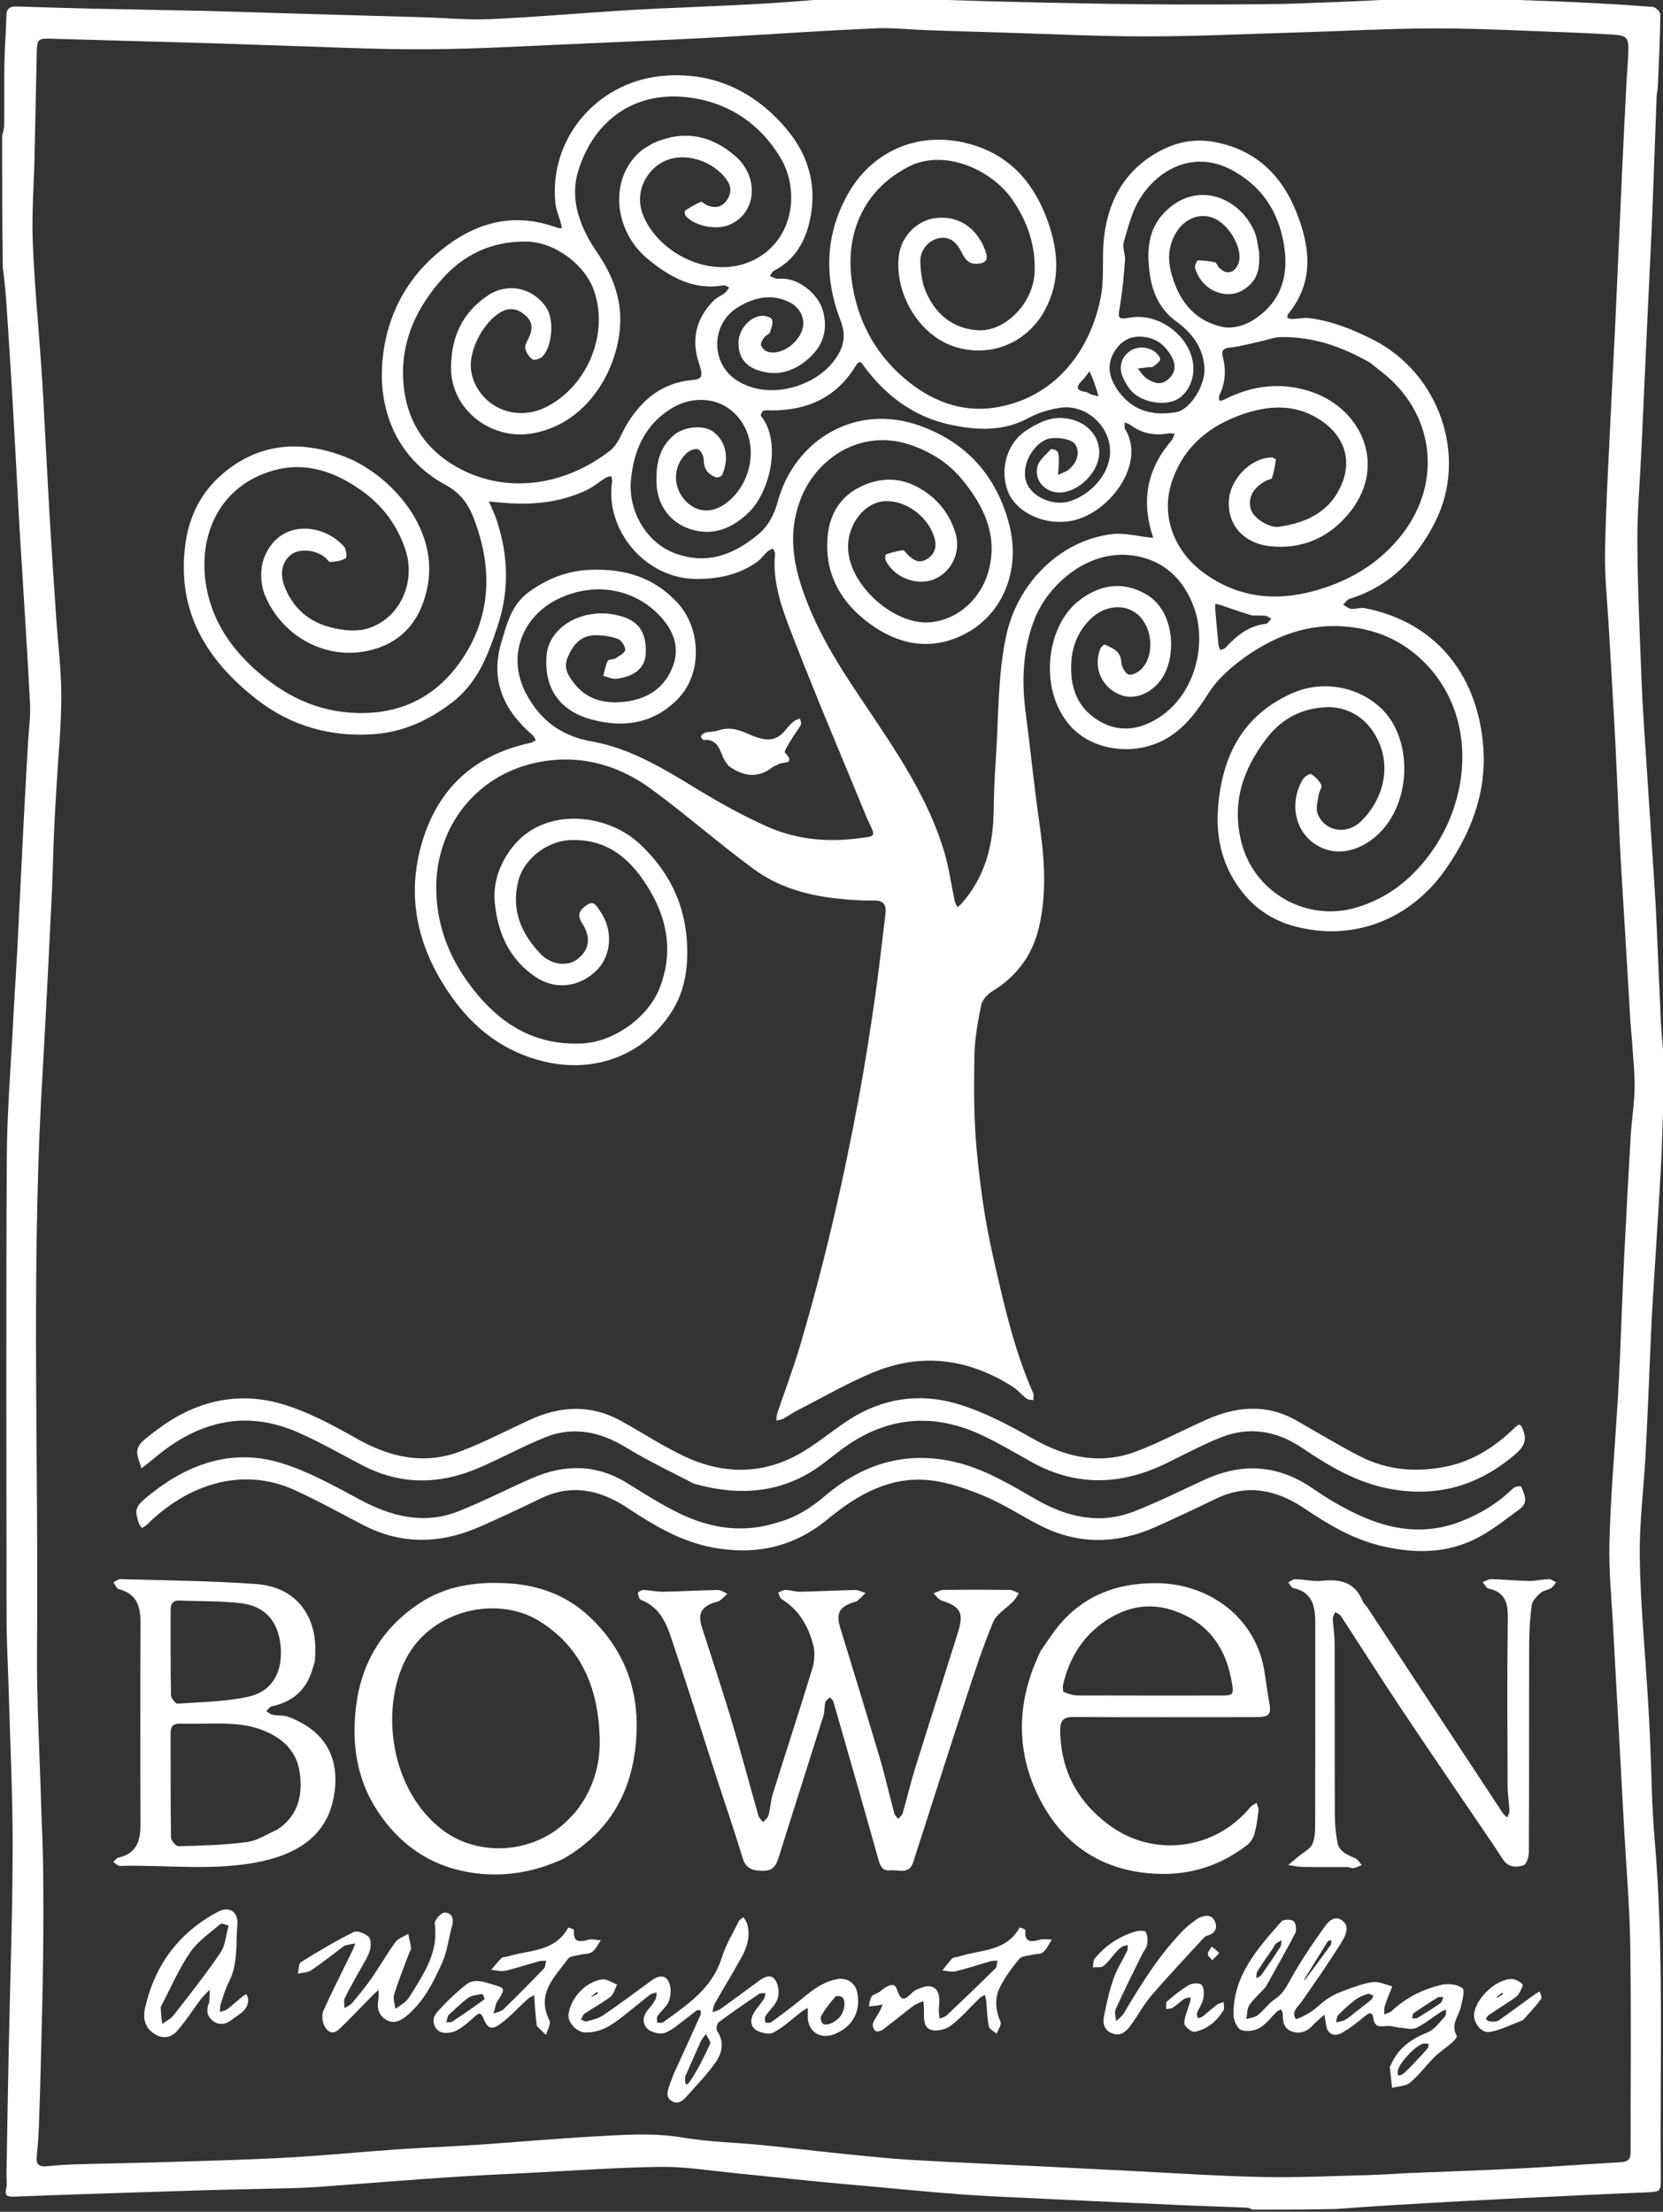 <?xml version="1.0" encoding="utf-8"?><!DOCTYPE svg PUBLIC "-//W3C//DTD SVG 1.1//EN" "http://www.w3.org/Graphics/SVG/1.1/DTD/svg11.dtd"><svg version="1.1" id="Contours" xmlns="http://www.w3.org/2000/svg" xmlns:xlink="http://www.w3.org/1999/xlink" x="0px" y="0px" width="770px" height="1024px" viewBox="0.0 0.0 770 1024" enable-background="new 0 0 770 1024" xml:space="preserve" stroke="none" fill="white"><rect x="0.0" y="0.0" width="770" height="1024" fill="#333333" stroke="none"/><desc xmlns:shape="http://adobe.com/products/shape"><shape:appName>Capture Extension</shape:appName><shape:platform>Extension</shape:platform></desc><path class="selected" fill="#ffffff" opacity="1" stroke="none" d="M580 1023 C592.685 1023 605.371 1023 618.834 1022.699 C633.177 1021.6 646.74 1020.781 660.307 1020.011 C672.385 1019.325 684.464 1018.637 696.547 1018.049 C718.246 1016.993 739.946 1015.932 761.652 1015.041 C768.968 1014.74 769.055 1014.972 768.985 1007.416 C768.502 955.388 770.567 903.322 766.113 851.352 C764.769 835.664 764.676 819.87 763.966 804.127 C763.675 797.669 763.302 791.213 762.909 784.76 C761.62 763.597 759.567 742.447 759.241 721.27 C758.997 705.417 761.063 689.536 761.921 673.658 C762.735 658.587 763.315 643.503 763.998 628.425 C764.352 620.637 764.612 612.842 765.078 605.06 C766.337 584.062 767.756 563.073 768.962 542.072 C769.504 532.628 769.666 523.163 770.075 513.711 C770.115 512.796 770.679 511.903 771 511 C771 504.981 771 498.961 770.699 492.167 C769.937 485.449 769.33 479.515 769.042 473.565 C768.281 457.826 767.682 442.078 766.969 426.337 C766.691 420.211 766.322 414.089 765.924 407.969 C764.635 388.14 763.289 368.315 762.012 348.485 C761.31 337.575 760.511 326.667 760.091 315.745 C759.266 294.258 758.274 272.765 758.13 251.27 C758.036 237.197 759.323 223.115 759.971 209.036 C760.986 187.004 761.975 164.97 762.993 142.938 C763.636 129.026 764.388 115.118 764.952 101.203 C765.705 82.63 766.31 64.053 767.019 45.479 C767.094 43.503 767.542 41.542 767.628 39.565 C768.102 28.626 768.636 17.686 768.788 6.741 C768.804 5.526 766.6 3.304 765.296 3.201 C753.404 2.26 741.487 1.615 729.57 1.025 C720.289 0.566 710.996 0.333 701.711 -0.075 C700.796 -0.115 699.903 -0.679 699 -1 C683.315 -1 667.629 -1 651.164 -0.699 C639.442 0.067 628.501 0.574 617.557 0.984 C607.269 1.37 596.978 1.854 586.686 1.941 C567.606 2.102 548.523 2.141 529.444 1.977 C510.821 1.817 492.2 1.383 473.58 0.986 C461.455 0.728 449.333 0.344 437.212 -0.057 C436.132 -0.092 435.07 -0.673 434 -1 C417.981 -1 401.963 -1 385.167 -0.699 C372.494 0.396 360.603 1.314 348.698 1.953 C333.628 2.76 318.546 3.319 303.471 4.027 C297.346 4.315 291.223 4.667 285.104 5.071 C265.609 6.359 246.131 8.004 226.617 8.863 C216.697 9.299 206.717 8.321 196.763 8.026 C173.525 7.339 150.287 6.682 127.049 6.003 C116.263 5.688 105.478 5.279 94.69 5.036 C77.076 4.638 59.46 4.381 41.846 3.987 C30.558 3.735 19.274 3.349 7.988 3.009 C5.205 2.925 3.098 3.404 2.996 6.945 C2.78 14.404 2.18 21.853 2.044 29.311 C1.87 38.802 2.05 48.299 1.955 57.792 C1.937 59.531 1.333 61.264 1 63 C1 83.019 1 103.037 1.3 123.83 C2.063 129.879 2.618 135.148 2.969 140.431 C4.01 156.137 5.039 171.844 5.946 187.558 C7.036 206.428 7.985 225.307 9.018 244.181 C9.327 249.808 9.726 255.43 10.068 261.055 C11.383 282.723 12.831 304.384 13.908 326.063 C14.195 331.824 13.331 337.642 13.005 343.434 C12.353 355.018 11.662 366.6 11.068 378.187 C10.015 398.726 9.053 419.27 7.99 439.809 C7.415 450.897 6.643 461.975 6.079 473.064 C5.008 494.102 3.252 515.141 3.143 536.187 C2.774 607.336 2.962 678.487 3.045 749.637 C3.058 760.095 3.682 770.552 3.973 781.01 C4.665 805.924 5.902 830.839 5.856 855.752 C5.799 886.999 4.656 918.244 4.025 949.491 C3.642 968.446 3.338 987.402 3.005 1006.357 C2.964 1008.69 3.377 1011.122 2.845 1013.331 C2.05 1016.642 3.596 1017.089 6.186 1016.991 C14.977 1016.66 23.768 1016.332 32.56 1016.041 C53.475 1015.348 74.388 1014.63 95.305 1014.015 C109.759 1013.59 124.22 1013.384 138.673 1012.948 C144.303 1012.778 149.925 1012.283 155.545 1011.87 C172.883 1010.597 190.212 1009.194 207.556 1008.032 C220.295 1007.18 233.051 1006.592 245.803 1005.951 C265.927 1004.939 286.047 1003.43 306.18 1003.212 C317.706 1003.087 329.26 1005.039 340.791 1006.162 C353.299 1007.38 365.791 1008.754 378.296 1009.995 C386.037 1010.763 393.79 1011.417 401.539 1012.112 C416.039 1013.411 430.528 1014.878 445.046 1015.943 C457.444 1016.853 469.874 1017.343 482.294 1017.937 C504.333 1018.99 526.374 1020.01 548.417 1020.985 C558.038 1021.41 567.666 1021.668 577.287 1022.075 C578.203 1022.114 579.096 1022.679 580 1023 M755.002 474.409 C755.205 476.712 755.456 479.011 755.602 481.317 C756.074 488.76 756.934 496.21 756.837 503.647 C756.74 511.073 755.503 518.476 755.06 525.906 C753.956 544.445 752.938 562.991 752.04 581.541 C751.246 597.954 750.683 614.378 749.97 630.795 C749.69 637.257 749.315 643.716 748.921 650.173 C747.63 671.346 745.778 692.502 745.194 713.694 C744.821 727.252 746.273 740.863 746.968 754.446 C747.596 766.701 748.311 778.951 748.981 791.203 C749.985 809.582 750.981 827.96 751.985 846.339 C752.98 864.551 754.575 882.754 754.846 900.977 C755.32 932.801 754.963 964.637 755.012 996.469 C755.017 999.598 753.829 1000.863 750.616 1001.042 C734.899 1001.917 719.2 1003.135 703.48 1003.947 C686.904 1004.803 670.311 1005.318 653.727 1006.022 C646.932 1006.311 640.145 1006.849 633.348 1007.022 C616.971 1007.437 600.579 1008.244 584.214 1007.893 C563.49 1007.45 542.787 1006.028 522.076 1005.007 C509.156 1004.37 496.238 1003.678 483.318 1003.038 C462.608 1002.012 441.886 1001.176 421.189 999.931 C409.794 999.245 398.431 997.964 387.068 996.815 C375.388 995.633 363.735 994.186 352.053 993.037 C340.191 991.87 328.174 991.696 316.467 989.684 C302.501 987.283 288.673 988.389 274.804 989.156 C256.948 990.144 239.129 991.775 221.283 992.974 C208.875 993.807 196.439 994.241 184.032 995.099 C167.018 996.275 150.036 997.977 133.011 998.914 C114.611 999.927 96.18 1000.386 77.758 1000.961 C63.469 1001.408 49.173 1001.617 34.882 1002.028 C30.419 1002.157 25.956 1002.504 21.51 1002.929 C18.397 1003.226 16.699 1002.34 16.998 998.897 C17.386 994.443 17.799 989.985 17.966 985.52 C18.376 974.563 18.7 963.603 18.969 952.642 C19.354 937.018 19.778 921.393 19.963 905.765 C20.13 891.682 20.116 877.593 19.957 863.51 C19.849 854.048 19.306 844.592 19.033 835.131 C18.332 810.88 16.92 786.621 17.135 762.377 C17.882 678.129 14.65 593.85 18.999 509.632 C19.597 498.043 20.328 486.461 20.93 474.873 C21.98 454.663 23.025 434.452 23.976 414.237 C24.437 404.45 24.629 394.651 25.042 384.861 C25.335 377.901 25.784 370.946 26.18 363.99 C26.971 350.105 28.37 336.221 28.391 322.334 C28.409 310.275 26.842 298.215 26.032 286.152 C24.999 270.776 23.941 255.401 23.043 240.017 C21.941 221.144 21.009 202.261 19.973 183.384 C19.664 177.756 19.274 172.133 18.88 166.51 C17.596 148.17 15.841 129.848 15.154 111.486 C14.677 98.724 15.687 85.907 15.982 73.114 C16.346 57.323 16.661 41.53 16.99 25.738 C17.161 17.59 17.151 17.711 25.243 17.958 C49.327 18.694 73.413 19.309 97.498 20.006 C106.959 20.28 116.416 20.689 125.877 20.964 C149.961 21.664 174.051 22.985 198.13 22.816 C223.348 22.639 248.556 21.049 273.765 20.014 C288.687 19.402 303.604 18.688 318.522 17.985 C324.983 17.68 331.442 17.309 337.899 16.934 C360.405 15.63 382.901 14.109 405.419 13.108 C413.349 12.755 421.332 13.707 429.293 13.985 C439.918 14.356 450.545 14.662 461.171 14.975 C484.256 15.656 507.341 16.85 530.427 16.851 C554.012 16.852 577.598 15.708 601.182 15.009 C622.435 14.38 643.686 13.154 664.938 13.149 C685.69 13.144 706.443 14.323 727.193 15.041 C733.823 15.271 740.448 15.652 747.072 16.031 C752.921 16.365 754.096 17.483 753.956 23.248 C753.825 28.712 753.292 34.166 753.012 39.628 C752.334 52.879 751.663 66.131 751.057 79.385 C750.012 102.262 749.046 125.143 747.991 148.019 C747.403 160.775 746.654 173.523 746.065 186.278 C745.009 209.155 743.623 232.026 743.162 254.916 C742.916 267.15 744.289 279.419 744.975 291.669 C745.957 309.216 747.058 326.756 747.96 344.306 C748.752 359.719 749.318 375.143 750.029 390.561 C750.311 396.69 750.696 402.814 751.068 408.938 C752.371 430.444 753.689 451.949 755.002 474.409 z"/><path class="selected" fill="#ffffff" opacity="1" stroke="none" d="M422.572 76.27 C439.267 69.386 459.812 79.375 468.755 92.451 C475.702 102.609 479.54 113.555 479.045 126.018 C478.479 140.259 465.412 153.945 452.259 152.877 C440.587 151.93 432.739 144.946 428.421 134.393 C426.781 130.384 426.317 125.73 426.125 121.334 C425.889 115.917 429.935 111.088 435.002 110.212 C440.133 109.326 443.169 112.657 445.152 116.649 C446.948 120.263 448.835 122.686 453.383 122.037 C456.553 121.585 457.406 120.12 456.598 117.301 C454.21 108.973 446.75 99.625 433.617 100.91 C425.184 101.735 417.288 108.87 416.153 118.632 C414.2 135.417 425.046 154.957 441.796 160.438 C458.35 165.854 475.46 158.966 483.751 143.672 C491.067 130.177 490.071 116.451 485.267 102.776 C479.192 85.483 468.301 72.344 450.083 66.976 C425.908 59.853 403.484 69.707 392.104 90.686 C381.837 109.613 381.701 129.208 389.307 148.739 C392.236 156.26 390.055 161.913 386.05 167.175 C377.067 178.978 356.224 185.543 341.329 176.222 C328.958 168.481 328.872 149.991 341.812 142.155 C349.231 137.663 357.232 135.847 365.464 139.876 C371.103 142.636 373.288 148.544 371.126 153.63 C368.354 160.148 360.664 164.677 355.192 162.756 C353.987 162.333 352.585 160.916 352.349 159.741 C352.131 158.658 353.201 157.171 353.996 156.073 C354.654 155.165 356.208 154.731 356.536 153.796 C357.209 151.885 358.038 149.508 357.411 147.849 C357.009 146.786 354.043 146.028 352.362 146.236 C347.068 146.889 342.492 152.196 342.031 157.567 C341.452 164.294 344.415 169 350.344 171.192 C359.4 174.541 367.319 172.167 374.227 166.158 C381.04 160.231 383.547 152.756 381 143.768 C378.834 136.12 370.167 129.117 362.303 129.005 C361.303 128.99 360.268 129.146 359.313 128.936 C358.292 128.711 357.347 128.146 356.368 127.73 C357.061 126.905 357.59 125.766 358.473 125.304 C367.715 120.466 372.603 112.368 374.832 102.658 C378.442 86.932 374.802 72.561 364.607 60.253 C349.275 41.741 329.118 32.633 305.318 35.305 C276.34 38.559 254.23 64.087 257.13 93.874 C257.445 97.104 258.854 100.225 259.727 103.404 C259.933 104.152 260.027 104.93 260.173 105.694 C259.4 105.595 258.575 105.637 257.861 105.376 C236.294 97.497 217.802 103.803 201.443 118.183 C187.553 130.392 179.526 146.34 177.344 164.407 C174.436 188.476 182.96 211.885 206.391 224.554 C212.896 228.072 216.682 233.065 219.201 239.554 C228.318 263.032 227.665 285.963 212.84 306.788 C202.497 321.317 187.909 329.577 169.33 330.099 C149.978 330.642 133.936 323.617 119.52 311.203 C107.132 300.536 98.365 287.624 95.542 271.668 C91.306 247.732 101.847 224.976 126.229 217.926 C141.593 213.483 155.295 218.431 167.73 227.348 C177.265 234.185 183.989 243.316 187.726 254.531 C192.73 269.548 185.048 286.708 169.946 291.059 C164.054 292.755 156.62 291.669 150.589 289.704 C141.723 286.814 135.06 280.381 131.664 271.278 C129.405 265.221 130.744 259.689 135.02 256.615 C138.849 253.863 145.917 254.472 150.4 257.979 C151.315 258.695 152.18 260.245 152.985 260.191 C155.411 260.025 158.054 259.685 160.052 258.482 C160.71 258.086 160.361 254.22 159.278 253.011 C149.39 241.98 129.236 240.396 122.306 258.199 C120.34 263.251 120.553 270.504 122.65 275.548 C131.27 296.28 154.218 307.443 175.513 299.834 C188.621 295.15 195.489 284.694 198.028 271.17 C203.205 243.59 179.479 218.529 158.293 210.906 C140.468 204.493 123.301 204.881 107.531 215.91 C95.214 224.524 87.924 236.473 85.846 251.807 C81.617 282.996 95.596 305.679 118.934 323.845 C134.708 336.125 153.081 341.318 173.035 339.916 C186.623 338.961 198.557 333.491 209.343 325.211 C221.176 316.126 225.979 303.311 230.464 289.68 C235.895 273.181 235.323 257.288 230.098 241.178 C229.099 238.095 227.624 235.165 226.369 232.165 C229.508 232.442 232.642 232.785 235.785 232.984 C248.231 233.772 260.332 232.265 271.693 226.878 C274.775 225.417 277.437 223.085 280.356 221.255 C281.117 220.778 282.121 220.688 283.014 220.421 C283.161 221.299 283.549 222.215 283.419 223.05 C280.029 244.796 298.349 268.165 322.897 268.059 C332.968 268.016 342.325 266.023 350.584 260.106 C352.41 258.798 353.754 256.832 355.425 255.284 C356.087 254.671 357.038 254.37 357.857 253.927 C358.205 254.786 358.925 255.68 358.847 256.498 C357.547 270.155 362.428 282.641 367.144 294.821 C378.024 322.917 389.855 350.645 401.305 378.521 C401.557 379.134 401.865 379.725 402.149 380.325 C405.679 387.786 405.527 387.082 396.89 388.179 C382.504 390.006 368.606 388.569 355.54 382.81 C344.377 377.889 333.605 371.903 323.162 365.561 C307.536 356.071 292.038 346.403 273.689 343.196 C259.702 340.751 249.801 333.137 243.42 320.785 C234.637 303.785 241.747 285.385 258.431 277.29 C274.889 269.304 293.467 272.294 305.524 285.121 C311.907 291.912 315.07 299.938 311.268 309.219 C307.211 319.121 299.128 323.842 288.911 324.926 C279.902 325.882 271.702 323.979 265.767 316.278 C263.047 312.75 260.818 309.256 262.796 304.482 C265.098 298.923 268.511 294.509 274.866 294.149 C278.551 293.94 282.473 294.555 285.964 295.748 C287.627 296.317 289.498 299.117 289.47 300.877 C289.449 302.226 286.698 303.688 284.966 304.795 C283.925 305.459 281.779 305.181 281.404 305.948 C280.358 308.09 279.976 310.557 279.332 312.895 C281.297 313.381 283.324 314.453 285.217 314.254 C293.879 313.34 298.695 309.113 298.986 302.68 C299.444 292.513 295.632 287.214 286.201 284.907 C270.035 280.952 253.976 290.096 253.026 303.796 C251.962 319.131 259.517 329.465 274.561 333.288 C289.235 337.018 302.554 334.923 313.589 323.865 C325.598 311.832 324.508 290.756 313.668 279.039 C302.662 267.144 289.204 263.248 273.439 263.806 C262.429 264.196 253.059 268.061 244.541 274.342 C236.852 280.012 234.619 288.998 232.083 297.588 C226.887 315.193 233.339 328.927 246.574 340.345 C247.263 340.939 247.615 341.925 248.124 342.728 C247.292 343.144 246.502 343.76 245.621 343.947 C217.738 349.858 200.735 367.252 194.231 394.462 C188.37 418.981 194.828 441.378 209.206 461.617 C219.814 476.551 233.635 487.041 251.766 491.42 C275.439 497.137 298.163 488.525 311.035 468.344 C317.089 458.854 318.653 448.21 318.119 437.021 C317.231 418.43 309.618 403.213 296.161 390.659 C280.718 376.251 251.467 373.37 236.848 392.74 C231.305 400.084 228.222 408.556 229.09 417.836 C230.411 431.961 235.865 444.16 248.025 452.341 C257.303 458.584 268.687 457.017 276.566 448.93 C283.243 442.077 283.894 430.339 277.871 421.874 C276.473 419.909 275.064 416.538 271.708 419.005 C269.022 420.981 266.698 423.054 269.419 427.248 C273.877 434.123 272.887 439.712 267.402 444.025 C262.883 447.579 255.273 446.864 250.247 441.59 C241.173 432.068 236.538 420.952 240.07 407.551 C242.745 397.399 253.528 389.371 264.014 388.937 C281.874 388.197 292.822 398.476 300.97 412.375 C309.189 426.394 311.637 441.296 305.532 457.186 C300.272 470.877 284.411 482.353 269.624 483.087 C245.778 484.269 229.132 472.318 216.193 454.107 C207.115 441.333 201.984 426.872 201.994 410.906 C202.012 382.795 220.328 359.154 247.967 353.152 C267.455 348.92 285.724 353.683 301.633 365.368 C317.755 377.21 332.829 390.478 348.944 402.329 C360.191 410.601 373.516 414.48 387.393 415.977 C392.988 416.581 398.648 417.052 404.258 416.889 C409.145 416.748 410.511 418.858 409.975 423.179 C408.37 436.137 406.978 449.126 405.11 462.045 C402.957 476.932 400.664 491.809 397.939 506.6 C390.714 545.821 381.794 584.662 370.474 622.915 C367.331 633.538 363.38 643.921 359.858 654.434 C359.521 655.442 359.599 656.591 359.484 657.674 C360.509 657.421 361.638 657.362 362.539 656.879 C365.009 655.553 367.31 653.905 369.808 652.641 C381.92 646.514 393.694 639.488 406.298 634.615 C428.126 626.176 449.238 629.511 468.889 642.02 C471.239 643.515 473.068 645.808 475.306 647.511 C476.091 648.108 477.381 648.041 478.44 648.278 C478.436 647.174 478.785 645.915 478.376 644.99 C469.225 624.274 464.465 602.219 459.494 580.337 C455.882 564.432 453.706 548.107 452.183 531.849 C450.853 517.651 450.925 503.277 451.166 488.994 C451.299 481.114 452.722 473.194 454.278 465.436 C454.767 463.004 457.167 460.356 459.411 458.975 C470.73 452.009 477.996 442.366 481.052 429.361 C484.876 413.091 483.544 396.924 481.202 380.628 C478.781 363.775 477.1 346.817 474.898 329.93 C472.982 315.234 473.53 300.823 478.934 286.847 C485.043 271.052 503.342 254.297 524.399 257.167 C538.589 259.102 548.056 267.991 552.84 281.249 C559.079 298.541 553.203 322.308 535.595 332.865 C527.261 337.863 518.447 339.094 509.617 334.182 C500.809 329.283 496.504 321.459 496.001 311.473 C495.52 301.923 497.968 293.404 504.958 286.551 C511.546 280.093 521.012 279.315 526.998 284.677 C533.583 290.574 534.665 303.006 528.805 309.456 C527.333 311.076 524.317 312.773 522.625 312.289 C521.002 311.824 519.272 308.616 519.177 306.541 C518.94 301.352 515.095 300.113 511.578 298.416 C511.234 298.25 509.79 299.468 509.474 300.283 C505.919 309.448 510.361 318.884 519.59 322.001 C525.387 323.959 532.713 321.135 537.331 315.05 C544.922 305.046 544.433 283.2 530.817 275.207 C519.981 268.846 508.861 270.441 498.739 278.779 C484.715 290.33 480.725 318.856 495.254 335.731 C505.867 348.058 526.656 350.476 541.27 341.229 C549.345 336.119 554.507 328.871 559.597 320.874 C563.923 314.078 570.624 308.309 577.348 303.627 C590.805 294.256 605.843 288.675 622.673 290.036 C635.018 291.034 646.178 295.08 655.778 303.233 C684.193 327.366 682.13 368.697 661.747 395.877 C652.993 407.549 642.292 415.856 628.24 420.11 C605.197 427.086 580.784 413.411 574.832 390.054 C570.191 371.843 575.378 356.303 586.494 341.81 C593.628 332.509 603.081 327.829 614.127 327.421 C622.831 327.099 630.746 331.142 635.759 338.713 C645.404 353.28 640.705 370.12 630.041 380.355 C623.323 386.803 613.013 384.839 610.033 376.524 C609.15 374.059 610.182 370.849 610.566 368.012 C610.782 366.409 612.282 364.476 611.759 363.385 C610.801 361.388 608.978 359.567 607.07 358.405 C606.461 358.034 603.877 359.655 603.153 360.914 C595.431 374.357 601.433 390.162 615.444 393.684 C624.811 396.039 635.882 390.642 642.661 380.986 C653.855 365.04 652.523 340.016 639.29 327.747 C628.188 317.453 611.868 314.854 598.037 321.07 C575.278 331.299 565.757 350.217 563.971 374.096 C562.857 388.997 566.416 402.379 576.003 413.998 C582.116 421.407 590.055 426.292 599.112 428.77 C626.489 436.262 653.221 425.735 669.543 402.204 C681.169 385.443 688.154 367.21 686.845 346.799 C684.774 314.516 666.489 288.314 631.865 281.551 C629.865 281.16 627.634 282.081 625.564 281.868 C624.29 281.737 623.119 280.612 621.901 279.933 C622.883 279.015 623.714 277.607 624.869 277.252 C643.555 271.505 656.006 258.422 664.455 241.74 C679.866 211.307 666.481 173.039 636.092 157.449 C626.555 152.557 616.825 148.624 606.187 147.28 C603.629 146.957 600.955 147.617 598.331 147.706 C597.59 147.732 596.757 147.459 596.133 147.061 C595.94 146.938 596.097 145.788 596.429 145.384 C608.814 130.3 606.568 113.754 600.004 97.616 C592.986 80.363 580.459 68.713 561.242 65.564 C551.358 63.945 542.409 66.509 534.204 71.544 C519.709 80.438 512.824 94.225 511.095 110.654 C510.185 119.297 511.356 128.237 509.822 136.723 C505.17 162.461 488.219 184.455 460.641 188.702 C444.885 191.128 430.839 185.435 418.818 175.236 C404.649 163.216 396.617 147.409 394.296 129.336 C391.488 107.465 400.225 86.723 422.572 76.27 M533.187 248.945 C526.949 248.334 520.556 246.528 514.502 247.322 C490.163 250.511 470.825 270.561 465.793 294.73 C461.831 313.756 462.391 332.97 461.04 352.107 C460.491 359.883 460.184 367.686 460.08 375.481 C459.868 391.359 456.098 405.945 445.366 418.16 C444.762 418.847 444.026 419.417 443.351 420.042 C442.907 419.079 442.267 418.157 442.051 417.145 C440.466 409.732 439.467 402.154 437.346 394.901 C431.232 373.984 420.004 355.603 408.098 337.582 C396.146 319.491 383.265 301.943 374.894 281.716 C368.038 265.151 363.824 248.57 370.849 230.714 C378.1 212.281 398.428 198.323 421.209 205.858 C431.16 209.15 439.543 214.588 445.994 222.63 C455.517 234.501 461.919 247.513 457.946 263.462 C454.416 277.633 442.852 287.305 430.236 288.136 C412.627 289.295 390.273 268.398 392.86 250.126 C393.882 242.911 398.442 235.689 405.233 233.023 C415.455 229.011 429.733 237.521 432.824 249.614 C433.772 253.324 432.714 256.873 428.902 259.009 C425.143 261.116 422.626 259.043 420.138 256.643 C419.419 255.949 418.574 254.636 417.949 254.727 C415.316 255.11 412.709 255.818 410.191 256.692 C409.867 256.805 409.766 258.753 410.16 259.56 C413.93 267.291 424.376 271.367 432.248 268.296 C440.458 265.093 445.025 255.742 442.467 247.038 C440.452 240.181 436.724 234.293 431.195 229.771 C421.734 222.031 411.217 219.681 399.713 224.752 C388.46 229.711 383.481 238.936 383.038 250.801 C382.435 266.926 389.916 279.279 402.389 288.521 C415.29 298.08 429.759 301.413 444.926 294.413 C464.027 285.597 472.881 264.333 467.267 242.778 C461.554 220.84 448.108 205.27 426.507 197.307 C396.018 186.068 367.774 203.933 360.086 232.31 C358.399 238.536 355.605 243.72 350.738 247.702 C339.201 257.141 326.634 261.77 311.763 255.856 C299.511 250.983 290.693 236.84 292.153 222 C293.442 208.904 298.323 197.226 309.978 189.645 C319.991 183.132 331.547 183.914 339.069 190.421 C351.389 201.077 349.676 220.475 338.5 231.053 C331.643 237.543 323.649 238.149 317.754 232.254 C311.479 225.98 311.341 216.125 317.736 209.946 C319.058 208.669 321.691 207.51 323.164 207.992 C324.503 208.431 325.863 211.186 325.845 212.906 C325.802 217.062 327.789 219.484 331.242 220.93 C332.023 221.257 333.919 220.717 334.245 220.056 C336.999 214.469 337.471 205.707 330.614 200.154 C326.012 196.427 316.641 197.378 311.766 201.648 C305.093 207.494 303.783 214.977 303.954 223.259 C304.167 233.51 309.97 241.892 319.743 245.008 C330.288 248.371 339.084 244.525 346.533 237.4 C356.75 227.629 361.918 204.24 352.328 192.574 C352.062 192.251 352.831 190.388 353.437 190.183 C354.639 189.774 356.063 189.999 357.396 190.002 C374.012 190.036 387.411 183.901 396.22 169.372 C398.284 165.967 399.153 168.386 400.202 169.795 C410.268 183.312 423.224 192.955 439.7 196.557 C452.039 199.256 464.611 199.947 476.538 193.375 C480.773 191.042 485.744 189.627 490.551 188.829 C502.578 186.833 514.031 197.013 513.998 209.153 C513.972 218.514 506.286 228.19 495.93 231.899 C488.272 234.641 477.994 230.437 475.301 223.461 C472.734 216.81 477.043 207.032 484.035 203.639 C487.617 201.901 495.763 202.997 497.632 205.47 C500.045 208.661 499.314 213.265 495.355 216.994 C493.895 218.369 491.701 218.966 489.842 219.918 C489.986 218.089 490.231 216.26 490.243 214.43 C490.255 212.69 490.37 210.81 489.754 209.265 C489.443 208.485 486.882 207.644 486.588 207.967 C484.238 210.551 480.962 213.14 480.287 216.232 C478.665 223.672 485.772 229.505 493.361 227.73 C501.959 225.72 509.357 216.767 508.975 208.835 C508.594 200.931 502.499 194.692 492.863 193.608 C486.258 192.865 480.341 195.886 474.9 199.499 C466.14 205.318 462.866 217.462 466.576 227.245 C470.439 237.431 483.719 243.386 495.874 241.184 C513.649 237.964 530.844 214.594 520.966 198.723 C520.467 197.922 520.775 196.62 520.708 195.552 C521.579 195.919 522.566 196.13 523.304 196.678 C528.532 200.561 534.313 201.827 540.701 200.686 C541.725 200.503 542.828 200.76 543.895 200.814 C543.392 201.909 543.11 203.196 542.353 204.072 C530.795 217.426 528.353 232.454 533.98 249.004 C533.98 249.004 534.013 248.929 533.187 248.945 M302.116 66.434 C300.18 67.689 298.045 68.72 296.34 70.235 C281.484 83.435 284.673 107.302 299.755 119.75 C309.818 128.058 320.956 134.61 335.056 132.105 C335.82 131.969 336.748 132.749 337.599 133.104 C336.971 133.949 336.487 134.982 335.684 135.601 C333.992 136.905 331.859 137.721 330.388 139.212 C322.016 147.7 319.944 157.641 323.847 168.911 C325.667 174.167 324.998 175.569 320.606 175.943 C306.827 177.115 297.449 184.809 290.456 196.088 C287.863 200.272 286.246 205.658 282.621 208.507 C262.574 224.264 235.138 229.55 211.513 216.219 C197.711 208.431 189.412 196.524 187.218 181.157 C185.124 166.488 188.39 152.489 196.579 139.824 C207.561 122.84 221.758 111.833 243.21 111.835 C257.189 111.836 270.7 122.836 274.807 133.923 C282.225 153.951 272.24 178.221 253.648 188.048 C247.769 191.155 241.347 192.135 234.833 190.342 C225.739 187.84 218.975 179.789 218.043 170.789 C217.113 161.809 224.007 149.098 231.713 144.599 C236.338 141.899 240.129 143.196 243.517 146.218 C246.8 149.147 246.623 152.905 244.694 156.715 C243.96 158.166 242.905 159.964 243.223 161.316 C243.665 163.201 244.924 165.326 246.487 166.352 C247.408 166.956 250.1 166.131 251.124 165.09 C255.74 160.396 256.642 148.14 253.092 142.637 C246.998 133.191 235.037 130.546 225.693 136.919 C214.145 144.797 209.019 155.753 208.828 169.91 C208.56 189.698 227.477 203.668 245.794 200.762 C271.343 196.709 285.285 172.373 287.022 152.112 C288.157 138.864 283.798 127.554 276.391 116.744 C268.787 105.644 263.693 92.728 267.614 79.563 C274.743 55.621 294.314 41.136 320.999 45.402 C338.441 48.19 352.363 57.856 361.501 73.269 C369.6 86.929 368.13 108.082 352.409 118.419 C332.046 131.809 304.11 117.751 297.362 98.5 C294.177 89.413 298.65 79.428 306.806 75.04 C316.653 69.742 330.65 74.544 336.725 83.621 C338.889 86.853 338.531 90.323 336.033 93.331 C333.529 96.347 330.348 96.37 327.016 94.853 C326.118 94.443 325.023 93.22 324.496 93.452 C321.956 94.571 319.522 95.975 317.208 97.514 C316.877 97.734 317.069 99.562 317.587 100.108 C322.209 104.993 332.377 106.737 338.422 103.793 C350.92 97.707 350.94 81.425 340.648 72.415 C329.627 62.766 316.825 59.749 302.116 66.434 M634.454 167.967 C636.266 169.41 638.067 170.867 639.891 172.295 C664.089 191.235 668.017 223.04 649.296 247.266 C639.177 260.36 625.898 268.432 610.218 273.086 C591.096 278.763 573.086 276.941 556.884 264.861 C544.562 255.674 536.737 239.479 542.901 222.112 C548.411 206.59 559.901 197.219 575.047 191.903 C586.927 187.733 598.863 186.892 610.061 193.647 C621.857 200.762 626.994 212.633 620.402 226.026 C614.734 237.542 604.217 242.141 592.276 243.872 C587.354 244.586 580.15 239.599 579.118 235.656 C577.754 230.439 580.079 225.997 585.982 222.655 C586.979 222.09 588.754 221.919 588.997 221.18 C589.881 218.498 590.328 215.661 590.738 212.853 C590.777 212.586 589.392 211.768 588.682 211.786 C578.874 212.032 569.337 222.107 568.969 232.121 C568.508 244.675 577.473 251.764 588.029 252.879 C602.379 254.396 614.599 249.324 623.956 238.433 C642.745 216.563 631.076 189.501 607.226 181.404 C593.58 176.772 579.806 178.308 566.825 185.025 C566.134 185.383 565.283 185.432 564.506 185.625 C564.528 184.719 564.253 183.668 564.617 182.931 C567.475 177.144 567.727 171.186 566.166 165.029 C565.4 162.006 566.67 161.196 569.739 160.869 C574.603 160.35 579.376 158.962 584.182 157.921 C587.047 157.301 589.893 156.147 592.767 156.082 C607.587 155.748 621.117 160.323 634.454 167.967 M582.99 116.772 C582.294 113.55 582.116 110.101 580.817 107.145 C573.8 91.17 554.118 83.328 539.417 98.107 C531.128 106.438 530.921 116.986 532.473 127.466 C533.702 135.767 537.261 143.419 544.383 148.623 C551.792 154.035 556.96 160.482 557.682 170.186 C558.253 177.848 551.444 189.651 544.435 190.844 C534.116 192.601 524.894 190.419 518.253 181.653 C514.243 176.359 512.094 170.182 515.333 163.983 C517.997 158.887 522.286 155.321 529.008 155.913 C535.545 156.488 539.724 159.966 542.601 165.368 C544.591 169.103 544.279 172.663 540.841 175.655 C537.312 178.728 533.954 177.193 530.865 175.165 C529.224 174.087 528.136 172.168 526.798 170.629 C528.461 170.414 530.122 170.187 531.787 169.993 C532.447 169.916 533.3 170.161 533.746 169.829 C535.033 168.873 536.687 167.882 537.15 166.542 C537.436 165.716 536.045 163.94 535 163.089 C531.41 160.168 526.03 160.221 522.615 162.966 C518.903 165.95 517.89 170.503 520.076 175.066 C520.93 176.85 521.938 178.602 523.132 180.175 C527.374 185.766 537.793 188.199 544.334 185.237 C549.963 182.688 553.458 175.255 552.395 168.093 C550.472 155.131 536.516 144.914 523.581 146.997 C517.499 147.976 517.533 147.685 518.56 141.605 C519.741 134.614 520.366 127.514 520.905 120.436 C521.114 117.685 519.582 114.617 520.315 112.126 C522.352 105.206 524.104 97.845 527.879 91.863 C536.818 77.698 553.278 69.605 570.298 78.694 C585.281 86.696 592.955 99.735 594.881 116.131 C596.479 129.742 591.801 141.196 579.82 148.456 C576.135 150.689 570.845 152.197 566.753 151.461 C556.158 149.555 548.599 142.765 544.495 132.78 C541.018 124.319 539.404 115.723 544.9 107.165 C549.026 100.74 556.504 98.146 562.914 101.454 C570.177 105.203 575.81 116.386 573.344 122.159 C571.426 126.648 567.684 127.352 564.374 123.806 C563.704 123.088 563.343 121.645 562.627 121.483 C560.01 120.895 557.299 120.508 554.631 120.552 C554.151 120.559 553.03 123.177 553.364 124.218 C555.141 129.75 558.915 133.875 564.419 135.542 C569.599 137.111 574.524 135.843 578.662 131.888 C582.846 127.89 583.315 122.943 582.99 116.772 M579.834 284.976 C581.831 284.994 583.846 284.864 585.819 285.091 C586.804 285.205 587.713 285.974 588.655 286.446 C587.814 287.274 587.04 288.735 586.122 288.832 C578.177 289.67 572.597 294.316 567.458 299.839 C566.887 300.453 565.828 300.613 564.996 300.983 C564.702 300.096 564.233 299.227 564.142 298.32 C563.61 292.995 563.153 287.662 562.704 282.329 C562.627 281.415 562.711 280.488 562.721 279.567 C563.505 279.734 564.316 279.822 565.068 280.081 C569.705 281.68 574.328 283.317 579.834 284.976 M501.865 175.305 C502.725 174.168 503.585 173.032 504.444 171.895 C504.987 173.116 505.581 174.317 506.06 175.563 C506.651 177.101 507.167 178.668 507.676 180.236 C508.023 181.303 508.302 182.393 508.611 183.472 C507.436 183.171 506.241 182.931 505.093 182.548 C504.316 182.289 503.635 181.598 502.859 181.497 C497.411 180.787 498.425 178.602 501.865 175.305 z"/><path class="selected" fill="#ffffff" opacity="1" stroke="none" d="M321.275 686.899 C339.397 692.018 356.791 691.816 373.259 682.768 C378.722 679.767 383.604 675.659 388.588 671.844 C409.584 655.773 432.002 653.454 455.735 664.968 C463.032 668.508 470.069 672.601 477.138 676.595 C498.109 688.44 519.161 687.754 540.377 677.295 C548.558 673.262 556.648 668.96 565.096 665.568 C578.406 660.225 591.12 662.381 602.903 670.343 C615.454 678.823 628.345 686.496 643.559 689.308 C664.729 693.222 683.44 688.231 700.074 674.565 C704.371 671.034 707.724 667.921 705.117 661.793 C703.886 658.9 703.292 659.11 701.195 661.141 C692.487 669.569 682.443 676.192 670.555 678.773 C656.653 681.79 642.72 680.905 629.823 674.288 C619.814 669.153 610.164 663.314 600.393 657.721 C586.291 649.649 572.149 651.15 558.018 657.513 C547.443 662.274 537.155 667.761 526.344 671.889 C509.526 678.311 493.756 674.855 478.293 666.097 C466.97 659.684 455.147 653.42 442.754 649.808 C425.817 644.871 408.798 647.321 393.543 657.05 C384.923 662.548 377.126 669.514 368.108 674.171 C351.322 682.84 333.746 682.264 316.833 674.23 C306.69 669.412 297.229 663.172 287.364 657.749 C273.315 650.025 259.148 650.932 244.965 657.514 C234.464 662.387 224.149 667.764 213.358 671.885 C196.541 678.307 180.785 674.83 165.302 666.114 C153.676 659.568 141.564 652.949 128.818 649.543 C108.361 644.077 89.088 649.367 72.175 662.354 C69.811 664.17 67.33 665.905 65.297 668.051 C64.221 669.187 63.395 671.176 63.52 672.692 C63.717 675.095 64.807 677.424 65.52 679.784 C67.416 678.286 69.359 676.845 71.2 675.283 C90.97 658.503 112.87 652.332 137.538 662.975 C148.004 667.491 157.91 673.305 168.066 678.537 C185.262 687.397 202.846 687.405 220.412 680.13 C231.277 675.63 241.595 669.796 252.503 665.421 C265.618 660.159 277.974 662.887 289.929 670.175 C299.918 676.264 310.536 681.322 321.275 686.899 z"/><path class="selected" fill="#ffffff" opacity="1" stroke="none" d="M360.567 704.694 C344.186 710.13 328.794 707.642 314.104 700.426 C305.954 696.422 298.237 691.493 290.502 686.695 C276.146 677.79 261.371 677.815 246.32 684.373 C234.928 689.336 223.868 695.102 212.326 699.665 C196.341 705.984 181.346 702.165 166.656 694.302 C154.869 687.993 142.964 681.265 130.297 677.384 C108.003 670.554 87.866 677.333 69.961 691.532 C62.687 697.301 62.134 698.471 64.185 704.971 C64.468 705.868 65.18 706.63 65.693 707.454 C66.456 706.963 67.336 706.59 67.964 705.963 C86.433 687.559 111.766 678.69 136.35 689.833 C147.197 694.75 157.622 700.602 168.211 706.081 C186.321 715.452 204.539 714.71 222.769 706.591 C232.004 702.479 241.182 698.224 250.266 693.789 C264.716 686.732 278.038 689.841 290.657 698.197 C302.89 706.297 315.4 713.758 330.046 716.476 C349.633 720.11 367.477 716.361 383.117 703.447 C396.718 692.216 411.715 683.472 430.025 685.285 C438.875 686.161 447.744 689.291 456.031 692.768 C465.161 696.599 473.507 702.251 482.416 706.661 C499.882 715.306 517.573 714.743 535.15 706.906 C544.536 702.721 553.82 698.302 563.081 693.846 C577.642 686.841 591.064 689.724 603.872 698.314 C614.766 705.62 625.871 712.313 638.862 715.538 C653.822 719.252 668.592 719.46 682.542 712.761 C690.18 709.093 696.966 703.552 703.867 698.489 C707.868 695.554 705.73 691.593 704.274 688.11 C704.187 687.903 701.447 688.204 700.648 688.988 C693.55 695.956 685.306 700.968 676.039 704.527 C659.952 710.706 644.36 708.429 629.293 701.509 C621.803 698.069 614.599 693.785 607.798 689.11 C591.826 678.13 575.318 677.043 557.91 685.017 C547.086 689.975 536.406 695.311 525.341 699.665 C509.343 705.961 494.178 702.508 479.724 694.202 C467.514 687.187 455.458 679.816 441.451 676.705 C418.838 671.683 399.219 677.926 381.922 692.626 C375.657 697.951 368.954 702.362 360.567 704.694 z"/><path class="selected" fill="#ffffff" opacity="1" stroke="none" d="M331.336 821.637 C335.654 834.755 339.947 847.468 343.886 860.289 C345.355 865.068 348.288 866.023 352.831 866.148 C357.471 866.276 359.211 864.232 360.459 860.229 C367.306 838.257 374.37 816.353 381.261 794.394 C381.892 792.382 381.641 790.104 382.165 788.042 C382.387 787.171 383.557 786.541 384.296 785.801 C384.846 786.506 385.675 787.13 385.905 787.927 C392.948 812.392 399.993 836.857 406.848 861.374 C407.705 864.442 409.017 866.272 412.213 865.936 C416.001 865.538 420.936 868.057 422.812 862.234 C430.887 837.171 438.844 812.069 447.035 787.044 C450.998 774.933 454.941 762.777 459.832 751.032 C461.437 747.176 466.046 744.597 469.181 741.337 C470.214 740.262 470.929 738.88 471.79 737.639 C470.395 737.105 469.007 736.127 467.606 736.109 C457.361 735.972 447.112 735.959 436.867 736.099 C435.311 736.12 433.768 737.136 432.219 737.692 C433.495 738.842 434.586 740.565 436.078 741.047 C444.806 743.866 446.394 746.693 443.495 755.958 C436.968 776.817 430.267 797.621 423.781 818.491 C421.625 825.427 419.96 832.514 417.937 839.493 C417.651 840.479 416.597 841.242 415.898 842.109 C415.28 841.268 414.344 840.512 414.092 839.572 C411.776 830.964 409.829 822.25 407.298 813.708 C401.328 793.554 395.101 773.476 388.97 753.37 C387.056 747.095 388.572 744.092 394.769 741.95 C395.552 741.68 396.474 741.571 397.079 741.078 C398.396 740.003 399.551 738.729 400.772 737.536 C399.176 737.046 397.572 736.111 395.986 736.139 C387.526 736.29 379.073 736.766 370.614 736.935 C368.332 736.98 366.04 736.164 363.744 736.107 C362.601 736.078 361.437 736.87 360.283 737.291 C360.831 738.357 361.097 739.885 361.971 740.418 C370.01 745.321 374.25 752.947 376.547 761.586 C377.449 764.977 377.142 769.116 376.105 772.524 C370.224 791.853 363.9 811.045 357.874 830.33 C356.851 833.603 356.705 837.142 355.816 840.468 C355.496 841.668 354.185 842.603 353.326 843.659 C352.587 842.651 351.488 841.746 351.166 840.619 C346.991 826.014 343.132 811.315 338.776 796.765 C334.408 782.175 329.56 767.728 324.946 753.21 C323.057 747.266 324.639 744.088 330.438 742.027 C331.373 741.694 332.458 741.592 333.235 741.044 C334.526 740.132 335.622 738.946 336.801 737.875 C335.309 737.265 333.808 736.112 332.326 736.135 C323.867 736.268 315.414 736.79 306.955 736.94 C304.005 736.992 301.048 736.227 298.084 736.12 C297.15 736.086 295.379 736.996 295.389 737.444 C295.413 738.582 295.958 740.418 296.767 740.723 C306.936 744.551 309.303 753.966 312.235 762.655 C318.801 782.109 324.889 801.725 331.336 821.637 z"/><path class="selected" fill="#ffffff" opacity="1" stroke="none" d="M260.593 860.718 C280.518 849.264 291.358 832.354 294.112 809.927 C297.05 785.998 290.76 765.359 273.088 748.643 C262.415 738.548 249.395 733.814 234.871 733.017 C220.343 732.22 206.384 734.106 193.97 742.454 C177.051 753.83 167.426 769.58 164.874 789.917 C162.528 808.609 165.601 825.986 176.748 841.3 C187.323 855.829 201.387 864.765 219.691 867.196 C234.03 869.1 247.314 866.695 260.593 860.718 M266.011 839.443 C264.488 840.981 263.021 842.582 261.432 844.05 C245.946 858.345 221.076 859.677 204.722 847.098 C180.712 828.63 175.872 791.367 187.951 768.026 C199.848 745.039 230.245 738.68 249.367 750.32 C269.719 762.71 277.189 782.582 277.688 805.163 C277.958 817.33 274.506 829.081 266.011 839.443 z"/><path class="selected" fill="#ffffff" opacity="1" stroke="none" d="M481.992 764.093 C470.804 786.817 470.023 809.942 480.958 831.99 C490.841 851.917 507.296 864.67 530.639 867.163 C548.228 869.042 563.738 864.805 577.58 854.101 C579.109 852.918 580.316 850.842 580.847 848.95 C581.817 845.49 582.292 841.872 582.71 838.289 C582.845 837.137 582.148 835.888 581.832 834.684 C580.857 835.334 579.655 835.797 578.941 836.662 C562.315 856.795 534.007 859.922 513.818 845.158 C499.012 834.33 491.068 819.741 490.903 801.071 C490.859 796.096 492.748 794.897 497.356 794.923 C525.174 795.079 552.992 795.004 580.811 794.993 C588.146 794.99 588.84 794.013 587.468 786.848 C586.539 781.994 586.094 777.048 585.16 772.195 C580.421 747.583 558.771 733.508 536.665 732.991 C519.055 732.58 503.593 737.611 491.6 751.012 C488.086 754.939 485.264 759.485 481.992 764.093 M492.311 783.234 C492.252 782.245 491.96 781.203 492.169 780.274 C494.81 768.527 500.636 758.583 510.353 751.48 C520.019 744.415 530.986 741.621 542.741 745.437 C558.175 750.447 566.994 761.449 570.036 777.212 C571.531 784.958 571.445 784.994 564.352 784.997 C542.562 785.007 520.772 785.029 498.982 784.955 C496.916 784.948 494.853 784.299 492.311 783.234 z"/><path class="selected" fill="#ffffff" opacity="1" stroke="none" d="M145.756 769.253 C146.56 760.72 145.69 752.906 141.256 745.842 C136.014 737.491 127.372 733.998 118.533 733.363 C97.685 731.867 76.74 731.695 55.832 731.101 C54.733 731.069 53.605 732.084 52.491 732.612 C53.343 733.699 54.014 735.489 55.075 735.762 C63.606 737.953 65.106 744.078 65.067 751.751 C64.91 782.571 64.929 813.393 65.053 844.214 C65.084 851.878 63.552 858.082 54.882 860.015 C53.966 860.219 53.255 861.343 52.448 862.04 C53.462 862.68 54.49 863.901 55.486 863.875 C77.39 863.294 99.518 866.437 121.153 861.755 C137.069 858.311 150.825 850.394 154.352 832.835 C157.869 815.327 151.67 801.694 133.624 794.886 C131.385 794.042 128.721 794.389 126.308 793.911 C125.219 793.695 124.262 792.808 123.245 792.226 C124.098 791.456 124.846 790.203 125.819 789.993 C134.353 788.148 140.62 783.622 143.825 775.317 C144.536 773.476 145.047 771.558 145.756 769.253 M128.456 847.032 C123.764 849.045 119.221 852.192 114.347 852.838 C103.875 854.226 93.235 854.463 82.653 854.757 C81.482 854.789 79.204 852.15 79.182 850.723 C78.933 834.564 79.046 818.401 79.005 802.238 C78.997 799.311 80.232 797.955 83.195 798.006 C87.192 798.076 91.193 798.046 95.191 797.99 C104.162 797.864 113.135 797.712 121.698 801.054 C130.997 804.684 137.592 810.941 138.845 821.136 C140.074 831.133 138.257 840.398 128.456 847.032 M129.999 762.716 C130.909 776.136 124.434 783.464 115.137 785.509 C104.437 787.863 93.232 787.999 82.222 788.735 C81.249 788.8 79.192 786.2 79.166 784.811 C78.929 771.678 79.046 758.539 79.002 745.403 C78.993 742.604 79.95 740.913 83.016 741.028 C92.45 741.381 101.946 741.169 111.301 742.217 C122.766 743.5 129.022 750.624 129.999 762.716 z"/><path class="selected" fill="#ffffff" opacity="1" stroke="none" d="M691.234 853.781 C693.004 856.42 694.497 858.81 696.091 861.132 C698.49 864.626 702.292 864.651 705.483 863.548 C706.854 863.075 707.882 859.611 707.892 857.5 C708.042 825.509 707.944 793.516 708.045 761.525 C708.065 755.401 708.384 749.237 709.214 743.18 C709.496 741.123 711.527 739.066 713.224 737.52 C714.49 736.367 716.607 736.207 718.146 735.275 C719.127 734.681 719.744 733.485 720.525 732.558 C719.397 732.048 718.259 731.087 717.145 731.114 C714.017 731.191 710.893 731.983 707.777 731.933 C701.986 731.84 696.203 731.248 690.41 731.101 C689.114 731.068 687.792 732.01 686.482 732.504 C687.387 733.525 688.146 735.227 689.221 735.458 C696.844 737.095 698.236 742.015 698.14 749.102 C697.79 774.924 697.961 800.754 698.046 826.58 C698.059 830.537 698.744 834.488 698.919 838.45 C698.962 839.432 698.223 840.448 697.843 841.449 C697.169 840.786 696.349 840.218 695.84 839.445 C674.891 807.681 653.971 775.898 633.035 744.125 C632.399 743.161 631.377 742.388 630.96 741.354 C627.456 732.659 620.727 730.931 612.191 731.87 C608.154 732.314 603.966 731.229 599.838 731.112 C598.731 731.08 597.596 732.06 596.473 732.575 C597.259 733.499 597.91 735.046 598.852 735.25 C608.25 737.286 609.009 744.378 609.006 752.027 C608.994 782.686 609.035 813.345 608.951 844.004 C608.943 847.288 608.948 850.888 607.65 853.754 C606.603 856.065 603.604 857.497 601.459 859.305 C599.805 860.699 598.133 862.071 596.469 863.453 C598.733 863.761 600.993 864.296 603.262 864.333 C610.068 864.447 616.877 864.343 623.685 864.388 C624.652 864.394 625.665 865.044 626.572 864.892 C627.929 864.666 629.211 863.992 630.525 863.509 C629.628 862.478 628.928 861.029 627.797 860.495 C624.179 858.787 620.08 857.554 619.248 852.996 C618.508 848.941 618.067 844.773 618.051 840.653 C617.949 813.994 618.036 787.333 617.956 760.674 C617.944 756.885 617.267 753.103 617.112 749.308 C617.072 748.336 617.846 747.33 618.246 746.339 C619.12 746.929 620.292 747.325 620.824 748.139 C630.237 762.53 639.415 777.078 648.961 791.38 C662.842 812.175 676.977 832.802 691.234 853.781 z"/><path class="selected" fill="#ffffff" opacity="1" stroke="none" d="M586.001 919.985 C590.719 911.44 595.446 903.303 599.739 894.942 C600.474 893.51 600.015 890.273 598.908 889.412 C597.724 888.49 594.191 888.58 593.278 889.624 C582.262 902.218 570.784 914.753 571.162 933.067 C571.211 935.447 572.831 939.105 574.645 939.815 C577.08 940.767 580.861 940.218 583.246 938.868 C586.282 937.15 588.476 933.961 591.089 931.465 C591.647 930.931 592.446 930.649 593.133 930.251 C593.417 930.959 593.957 931.672 593.942 932.373 C593.857 936.133 594.543 939.484 598.679 940.688 C602.679 941.852 605.792 940.098 608.369 937.126 C608.587 936.875 608.828 936.642 609.076 936.419 C610.455 935.176 611.839 933.939 613.221 932.7 C613.5 934.445 613.769 936.191 614.06 937.933 C614.69 941.698 617.874 943.235 621.591 941.027 C625.265 938.844 628.708 936.197 631.973 933.424 C634.205 931.529 635.511 931.57 635.906 934.503 C636.461 938.632 638.988 938.297 642.075 937.98 C644.123 937.77 646.259 938.62 648.372 938.788 C650.861 938.986 653.769 939.805 655.783 938.851 C659.767 936.963 663.249 934.021 666.971 931.563 C667.743 931.054 668.654 930.755 669.502 930.36 C669.406 931.403 669.711 932.821 669.146 933.426 C666.653 936.096 664.33 939.57 661.175 940.846 C653.597 943.91 647.456 948.082 644.122 955.755 C643.923 956.212 643.485 956.679 643.525 957.107 C643.824 960.284 644.216 963.451 644.579 966.622 C647.404 965.863 650.88 965.884 652.917 964.183 C657.081 960.704 660.34 956.167 664.229 952.325 C666.696 949.888 669.688 947.989 672.316 945.701 C673.293 944.851 674.812 943.039 674.542 942.584 C671.469 937.419 675.41 933.45 676.451 928.981 C677.122 926.102 678.344 921.359 677.114 920.458 C674.767 918.737 670.623 918.193 667.619 918.882 C658.891 920.884 650.965 924.843 644.319 931.087 C643.466 931.889 642.08 932.125 640.941 932.622 C641.013 931.283 640.807 929.852 641.211 928.621 C642.21 925.579 643.489 922.629 644.655 919.642 C641.716 918.908 638.682 917.326 635.86 917.64 C631.625 918.111 627.484 919.757 623.408 921.201 C620.509 922.228 617.607 923.467 615.029 925.114 C612.162 926.946 609.795 929.55 606.957 931.438 C604.745 932.909 600.23 935.075 600.014 934.75 C597.74 931.337 600.863 929.313 602.638 926.77 C608.959 917.713 615.284 908.643 621.114 899.27 C622.958 896.306 625.327 891.759 621.299 889.029 C617.247 886.281 614.403 890.545 612.482 893.234 C607.117 900.745 601.948 908.458 597.495 916.529 C595.53 920.092 593.834 923.226 590.306 925.556 C587.304 927.538 585.154 930.768 582.299 933.032 C580.944 934.107 578.825 934.219 577.052 934.767 C577.502 932.563 577.362 929.955 578.534 928.245 C580.546 925.307 583.376 922.929 586.001 919.985 M603.995 916.979 C603.995 916.979 604.071 917.013 604.034 916.246 C607.592 910.449 611.13 904.64 614.747 898.881 C615.002 898.475 615.84 898.436 616.406 898.227 C616.34 898.972 616.543 899.912 616.167 900.434 C612.163 905.974 608.068 911.447 603.995 916.979 M623.923 934.462 C623.199 934.857 622.512 935.366 621.742 935.617 C620.727 935.948 619.647 936.076 618.595 936.291 C618.917 935.142 618.89 933.65 619.623 932.908 C622.142 930.36 624.802 927.91 627.659 925.754 C629.298 924.518 631.369 923.763 633.353 923.127 C634.062 922.9 635.088 923.659 635.969 923.967 C635.514 924.692 635.208 925.603 634.578 926.111 C631.253 928.794 627.846 931.377 623.923 934.462 M649.933 960.017 C648.752 960.433 646.988 962.259 647.155 959.075 C647.34 955.569 655.669 946.674 659.212 946.11 C659.97 945.989 660.791 946.262 661.583 946.353 C661.36 947.085 661.345 948.002 660.882 948.519 C657.488 952.315 654.004 956.03 649.933 960.017 M589.394 902.008 C589.821 901.31 590.123 900.472 590.707 899.949 C591.492 899.247 592.496 898.788 593.406 898.225 C593.224 899.277 593.342 900.52 592.812 901.349 C589.994 905.755 587.058 910.088 584.047 914.365 C583.547 915.075 582.473 915.381 581.664 915.873 C581.808 914.828 581.642 913.59 582.15 912.769 C584.304 909.291 586.658 905.936 589.394 902.008 M656.102 934.393 C655.333 934.425 654.565 934.456 653.796 934.487 C654.038 933.666 654.017 932.47 654.565 932.084 C658.169 929.546 661.86 927.125 665.614 924.815 C666.301 924.392 667.407 924.651 668.32 924.594 C667.893 925.543 667.725 926.858 666.994 927.376 C663.661 929.734 660.17 931.869 656.102 934.393 z"/><path class="selected" fill="#ffffff" opacity="1" stroke="none" d="M310.916 962.914 C310.621 963.754 310.346 964.19 310.213 964.665 C309.423 967.482 307.69 970.715 311.027 972.75 C314.309 974.751 316.626 972.075 318.602 969.848 C322.954 964.944 327.574 960.202 331.315 954.854 C334.323 950.554 335.52 945.519 332.108 940.395 C331.515 939.504 331.872 936.929 332.682 936.324 C338.771 931.768 345.056 927.471 351.359 923.209 C352.137 922.683 353.379 922.844 354.406 922.686 C354.198 923.608 354.22 924.68 353.737 925.422 C352.475 927.362 350.942 929.124 349.607 931.02 C347.572 933.91 346.966 937.529 349.711 939.59 C351.809 941.166 356.062 942.097 358.15 941.006 C362.895 938.527 366.885 934.609 371.212 931.315 C372.083 930.652 373.085 930.161 374.027 929.591 C374.032 930.651 374.1 931.715 374.034 932.771 C373.573 940.183 379.431 944.482 386.326 941.772 C394.796 938.443 398.772 931.099 396.881 922.276 C395.95 917.935 391.926 915.44 387.475 916.301 C378.524 918.035 372.663 924.714 365.776 929.748 C362.837 931.895 360.014 934.203 357.019 936.264 C356.369 936.711 355.206 936.415 354.28 936.461 C354.309 935.413 353.947 934.104 354.44 933.364 C356.079 930.897 358.454 928.839 359.709 926.223 C360.602 924.362 360.699 921.715 360.183 919.661 C358.907 914.585 356.03 913.736 351.779 916.823 C345.624 921.291 339.536 925.855 333.35 930.28 C332.383 930.972 331.046 931.144 329.88 931.557 C330.214 930.252 330.283 928.797 330.925 927.666 C335.09 920.324 339.53 913.135 343.574 905.728 C346.141 901.027 347.508 895.917 345.885 890.506 C345.576 889.474 344.794 888.583 344.231 887.627 C343.511 888.223 342.496 888.672 342.119 889.437 C339.352 895.043 336.009 900.493 334.171 906.404 C329.711 920.749 318.077 928.215 306.977 936.3 C306.362 936.747 305.168 936.399 304.244 936.421 C304.296 935.372 303.964 934.058 304.471 933.324 C306.067 931.02 308.572 929.178 309.596 926.692 C310.564 924.344 310.839 921.185 310.112 918.777 C308.785 914.378 305.678 913.998 301.506 917.038 C294.153 922.396 286.871 927.86 279.355 932.981 C277.135 934.494 274.267 935.128 271.617 935.89 C270.895 936.097 269.885 935.303 269.007 934.969 C269.538 934.053 269.847 932.808 270.636 932.277 C274.609 929.603 278.901 927.364 282.669 924.442 C284.221 923.239 284.743 920.708 285.733 918.78 C283.397 917.931 280.907 916.08 278.753 916.412 C270.945 917.613 264.229 925.063 263.233 932.677 C262.774 936.183 266.897 940.806 270.802 940.957 C279.132 941.278 285.016 936.257 290.991 931.498 C294.353 928.821 297.638 926.043 301.06 923.445 C301.867 922.832 303.085 922.759 304.115 922.438 C303.888 923.612 303.935 924.942 303.374 925.927 C302.398 927.64 301.104 929.186 299.842 930.718 C297.273 933.835 297.461 937.397 300.199 939.619 C302.084 941.148 305.946 941.975 308.078 941.086 C311.93 939.48 315.16 936.371 318.627 933.858 C319.958 932.893 321.183 931.776 322.549 930.866 C323 930.565 323.74 930.696 324.348 930.629 C324.365 931.389 324.642 932.266 324.361 932.891 C320.258 942.021 316.077 951.116 311.925 960.224 C311.582 960.976 311.308 961.759 310.916 962.914 M317.274 961.394 C319.663 955.963 322.006 950.511 324.475 945.117 C325.043 943.876 326.043 942.832 326.844 941.698 C327.553 943.246 329.273 945.27 328.805 946.265 C325.965 952.303 323.073 958.419 319.268 963.858 C317.321 966.642 317.038 963.718 317.274 961.394 M387.004 924.184 C390.259 923.71 391.16 925.542 390.958 928.321 C390.649 932.564 388.19 935.317 384.459 936.915 C383.42 937.359 381.569 937.501 380.94 936.897 C380.191 936.178 379.748 934.156 380.234 933.309 C382.013 930.216 384.234 927.377 387.004 924.184 M273.513 924.622 C274.441 923.818 275.362 923.005 276.32 922.239 C276.365 922.204 276.748 922.593 276.973 922.784 C275.955 923.496 274.936 924.208 273.513 924.622 z"/><path class="selected" fill="#ffffff" opacity="1" stroke="none" d="M159.682 900.685 C161.511 900.262 163.022 900.024 164.533 899.785 C164.002 901.061 163.535 902.369 162.931 903.61 C158.511 912.675 153.908 921.656 149.755 930.841 C148.925 932.676 149.182 935.518 149.988 937.46 C151.27 940.55 153.967 942.367 157.022 939.475 C162.124 934.646 166.913 929.487 171.848 924.482 C172.943 923.371 174.1 922.323 175.229 921.246 C175.222 922.762 175.443 924.322 175.163 925.786 C174.39 929.819 175.377 933.196 178.982 935.217 C182.303 937.078 185.3 935.734 188.086 933.457 C196.169 926.848 200.673 917.737 204.788 908.592 C207.172 903.292 207.696 897.179 209.336 891.513 C210.367 887.953 208.941 885.42 205.793 885.51 C204.16 885.557 201.06 889.07 201.284 890.637 C203.143 903.642 196.398 913.513 190.136 923.622 C189.445 924.738 188.681 925.887 187.701 926.728 C186.269 927.955 184.611 928.918 183.049 929.993 C182.814 927.797 181.869 925.378 182.474 923.445 C184.543 916.832 187.154 910.388 189.571 903.885 C189.802 903.264 190.43 902.632 190.349 902.082 C190.016 899.822 189.48 897.591 189.019 895.35 C187.022 896.57 184.418 897.346 183.141 899.093 C179.15 904.552 175.794 910.472 171.93 916.031 C169.198 919.963 166.115 923.661 163.03 927.329 C162.153 928.37 160.717 928.939 159.537 929.725 C159.546 928.135 159.03 926.291 159.658 925.002 C161.902 920.39 164.557 915.98 167.009 911.469 C168.514 908.702 170.345 906.013 171.244 903.051 C171.841 901.085 171.867 897.852 170.68 896.705 C169.058 895.136 165.373 893.675 163.733 894.493 C155.369 898.669 147.291 903.456 139.352 908.412 C138.196 909.133 138.327 911.915 137.863 913.744 C139.936 913.274 142.372 913.343 144.016 912.235 C149.289 908.681 154.27 904.691 159.682 900.685 z"/><path class="selected" fill="#ffffff" opacity="1" stroke="none" d="M407.178 922.238 C405.73 923.112 404.15 923.47 403.504 924.446 C402.701 925.657 402.671 927.38 402.307 928.882 C403.464 928.781 404.627 928.721 405.777 928.568 C406.745 928.44 407.7 928.204 408.66 928.015 C408.25 929.024 407.931 930.082 407.412 931.031 C406.343 932.986 404.89 934.784 404.16 936.847 C403.828 937.785 404.509 939.676 405.341 940.25 C406.043 940.735 407.9 940.308 408.776 939.654 C413.537 936.1 418.102 932.282 422.851 928.71 C424.216 927.683 425.967 927.169 427.542 926.42 C427.649 928.026 427.877 929.634 427.839 931.236 C427.754 934.78 427.602 938.973 431.59 939.891 C434.284 940.51 438.192 939.466 440.427 937.72 C445.205 933.987 449.229 929.296 453.614 925.05 C454.275 924.41 455.212 924.057 456.022 923.571 C456.241 924.602 456.558 925.623 456.661 926.666 C457.041 930.513 457.059 934.429 457.844 938.187 C458.12 939.506 460.215 940.445 461.48 941.558 C462.137 939.694 463.846 937.371 463.268 936.046 C460.865 930.535 460.45 925.014 463.088 919.826 C465.449 915.185 468.638 910.883 471.998 906.881 C473.123 905.541 475.886 905.538 477.924 905.014 C479.661 904.567 481.891 904.777 483.077 903.746 C484.774 902.273 485.717 899.933 486.982 897.963 C485.14 897.958 483.181 897.544 481.478 898.029 C477.292 899.222 474.254 899.364 474.777 893.566 C474.807 893.23 472.16 892.287 472.119 892.362 C465.926 903.811 453.707 902.548 443.711 905.905 C442.778 906.218 441.492 906.1 440.903 906.703 C439.227 908.419 437.826 910.405 436.317 912.285 C438.377 912.442 440.563 913.118 442.474 912.657 C447.923 911.344 453.252 909.536 458.651 908.006 C459.654 907.721 460.767 907.822 461.83 907.745 C461.537 908.96 461.643 910.579 460.888 911.326 C453.492 918.644 445.978 925.845 438.416 932.994 C437.555 933.807 436.198 934.096 435.07 934.628 C434.934 933.3 434.692 931.973 434.688 930.645 C434.682 928.826 435.074 926.986 434.913 925.189 C434.489 920.437 431.474 918.53 427.042 920.133 C425.493 920.694 423.739 921.218 422.607 922.307 C419.282 925.505 417.41 927.538 415.231 920.848 C414.005 917.082 409.909 919.881 407.178 922.238 z"/><path class="selected" fill="#ffffff" opacity="1" stroke="none" d="M248.534 937.981 C250.099 939.574 251.462 940.845 252.825 942.115 C253.416 939.852 255.201 936.987 254.411 935.421 C248.139 922.982 256.861 915.255 263.069 906.839 C264 905.578 266.628 905.508 268.507 905.026 C270.401 904.54 272.724 904.753 274.16 903.703 C275.886 902.441 276.874 900.169 278.181 898.334 C276.247 898.209 274.163 897.56 272.408 898.063 C268.065 899.306 265.248 899.144 265.769 893.49 C265.796 893.203 263.137 892.312 263.077 892.423 C256.924 903.941 244.735 902.678 234.699 905.906 C233.916 906.158 232.803 905.96 232.314 906.445 C230.571 908.174 229.032 910.107 227.416 911.963 C229.595 912.149 231.897 912.876 233.929 912.415 C239.233 911.213 244.41 909.456 249.66 908.004 C250.665 907.726 251.774 907.827 252.835 907.753 C252.538 908.967 252.631 910.555 251.882 911.336 C245.736 917.742 239.498 924.064 233.119 930.238 C231.999 931.323 230.09 931.594 228.546 932.24 C228.927 930.721 229.236 929.178 229.72 927.692 C229.97 926.925 230.517 926.251 230.954 925.55 C234.057 920.573 233.756 920.438 228.092 918.742 C223.827 917.465 219.507 915.882 215.79 918.836 C210.943 922.686 206.418 927.048 202.31 931.683 C199.829 934.482 200.387 938.527 203.452 940.477 C205.257 941.626 208.859 941.27 211.011 940.244 C214.212 938.718 216.979 936.15 219.673 933.739 C221.549 932.061 222.531 931.317 223.766 934.341 C225.776 939.263 227.591 940.036 231.857 936.883 C236.324 933.582 240.093 929.343 244.236 925.591 C245.117 924.792 246.295 924.321 247.336 923.7 C247.399 924.788 247.447 925.877 247.527 926.964 C247.789 930.529 248.063 934.093 248.534 937.981 M207.593 933.012 C210.663 930.27 213.54 927.256 216.881 924.9 C218.601 923.688 221.134 923.57 223.34 923.201 C223.56 923.165 224.537 925.482 224.367 925.606 C219.461 929.153 214.481 932.602 209.429 935.94 C208.736 936.397 207.605 936.191 206.677 936.293 C206.848 935.385 207.02 934.478 207.593 933.012 z"/><path class="selected" fill="#ffffff" opacity="1" stroke="none" d="M96.866 926.999 C95.329 930.682 95.82 933.67 98.78 935.774 C101.755 937.89 104.772 937.14 107.492 934.984 C110.652 932.478 114.908 930.819 114.938 925.82 C114.944 924.957 114.407 924.09 114.121 923.225 C113.436 923.634 112.686 923.963 112.079 924.465 C109.785 926.361 107.607 928.404 105.237 930.197 C104.307 930.901 102.988 931.089 101.846 931.512 C101.949 930.265 101.819 928.941 102.199 927.785 C103.334 924.334 104.336 920.775 105.991 917.569 C110.343 909.142 109.112 899.965 109.912 891.078 C110.445 885.148 106.174 882.312 100.885 885.119 C82.876 894.681 71.738 909.648 67.208 929.433 C66.328 933.279 66.506 937.388 69.989 940.497 C73.752 943.855 78.481 944.261 81.945 940.348 C86.076 935.683 89.41 930.317 93.189 925.33 C94.336 923.817 95.813 922.553 97.139 921.175 C97.072 922.989 97.004 924.804 96.866 926.999 M74.41 929.198 C78.858 920.742 82.656 911.846 87.983 903.986 C91.517 898.772 97.165 894.956 102.073 890.754 C102.68 890.234 104.558 891.199 105.847 891.476 C104.653 895.694 104.416 900.558 102.084 904.006 C95.343 913.976 87.831 923.432 80.44 932.948 C79.113 934.656 76.921 935.691 75.129 937.037 C74.805 934.681 74.481 932.325 74.41 929.198 z"/><path class="selected" fill="#ffffff" opacity="1" stroke="none" d="M554.518 888.236 C552.258 889.961 550.177 891.363 548.445 893.111 C537.046 904.616 528.552 918.221 520.385 932.069 C519.54 933.502 517.997 934.524 516.778 935.737 C516.673 933.867 515.891 931.691 516.577 930.18 C520.482 921.583 524.726 913.14 528.882 904.658 C529.609 903.175 530.919 901.824 531.15 900.29 C531.439 898.366 531.384 896.044 530.493 894.441 C530.076 893.692 527.217 893.798 525.687 894.256 C518.196 896.503 511.865 900.681 506.91 906.738 C506.12 907.703 506.276 909.441 505.995 910.821 C507.644 910.675 509.771 911.122 510.845 910.259 C513.132 908.42 514.847 905.879 516.85 903.674 C517.63 902.816 518.465 901.945 519.44 901.349 C520.223 900.87 521.254 900.797 522.175 900.543 C522.082 901.449 522.227 902.469 521.857 903.243 C519.778 907.581 517.09 911.693 515.536 916.202 C513.564 921.922 512.249 927.903 511.098 933.858 C510.462 937.146 511.579 940.239 515.18 941.497 C519.089 942.862 521.561 940.377 523.555 937.671 C526.888 933.147 529.536 928.07 533.175 923.83 C540.911 914.82 549.094 906.193 557.113 897.426 C557.551 896.947 558.111 896.424 558.705 896.269 C562.287 895.33 564.01 892.989 562.529 889.615 C560.955 886.029 557.823 886.64 554.518 888.236 z"/><path class="selected" fill="#ffffff" opacity="1" stroke="none" d="M337.411 354.64 C344.329 359.601 350.98 360.47 357.761 355.152 C358.525 354.554 359.646 354.417 360.425 353.831 C362.106 352.564 368.876 354.168 363.448 348.451 C362.855 347.826 365.484 343.992 366.797 341.751 C368.038 339.632 369.652 337.725 370.806 335.567 C371.177 334.872 370.605 333.674 370.464 332.706 C369.61 333.016 368.606 333.138 367.934 333.675 C366.641 334.709 365.366 335.851 364.379 337.17 C358.966 344.409 353.561 342.934 345.711 339.489 C341.055 337.447 337.182 336.604 332.507 338.197 C330.668 338.825 328.582 338.691 326.671 339.16 C325.85 339.362 325.004 340.101 324.551 340.833 C324.384 341.103 325.37 342.64 325.731 342.604 C333.008 341.883 333.207 348.315 335.743 352.366 C336.179 353.064 336.65 353.74 337.411 354.64 z"/><path class="selected" fill="#ffffff" opacity="1" stroke="none" d="M705.192 935.25 C708.221 931.849 711.091 928.771 713.613 925.431 C714.088 924.802 713.18 923.13 712.91 921.938 C712.003 922.502 711.058 923.012 710.195 923.637 C704.758 927.58 699.391 931.624 693.863 935.436 C692.908 936.094 691.289 935.95 689.991 935.886 C689.293 935.851 688.627 935.198 687.946 934.824 C688.362 934.2 688.642 933.376 689.216 932.985 C692.637 930.659 696.146 928.462 699.582 926.157 C700.811 925.333 702.205 924.527 703.013 923.359 C704 921.934 705.435 919.207 704.94 918.683 C703.664 917.334 701.386 916.11 699.591 916.217 C692.341 916.653 683.805 924.84 682.562 931.998 C681.868 935.995 685.774 941.5 689.758 940.762 C694.957 939.8 699.873 937.314 705.192 935.25 M692.995 924.979 C692.995 924.979 693.071 925.013 693.097 924.416 C693.929 923.786 694.76 923.156 695.591 922.526 C695.67 922.815 695.881 923.318 695.808 923.363 C694.895 923.927 693.942 924.425 692.995 924.979 z"/><path class="selected" fill="#ffffff" opacity="1" stroke="none" d="M548.278 925.398 C549.468 925.025 550.38 924.855 551.291 924.685 C551.193 925.447 551.189 926.235 550.979 926.964 C550.036 930.243 548.449 933.486 548.34 936.784 C548.296 938.111 551.716 940.949 553.095 940.684 C558.978 939.552 563.395 935.75 566.508 930.665 C567.077 929.736 566.555 928.138 566.536 926.849 C565.453 927.304 564.226 927.568 563.316 928.253 C561.074 929.94 559.011 931.864 556.799 933.595 C556.224 934.044 555.366 934.132 554.638 934.386 C554.48 933.602 553.983 932.689 554.225 932.059 C555.112 929.746 556.678 927.614 557.152 925.247 C557.563 923.195 557.543 920.33 556.38 918.935 C555.557 917.948 552.096 918.097 550.54 918.997 C546.868 921.119 543.537 923.883 540.298 926.656 C539.656 927.206 540.04 928.954 539.951 930.15 C540.953 929.967 542.13 930.056 542.92 929.546 C544.715 928.388 546.319 926.935 548.278 925.398 z"/><path class="selected" fill="#ffffff" opacity="1" stroke="none" d="M564.494 904.127 C563.245 902.942 562.159 902.083 561.074 901.223 C560.408 902.374 559.274 903.506 559.228 904.682 C559.192 905.596 560.511 906.563 561.228 907.507 C562.371 906.489 563.514 905.471 564.494 904.127 z"/></svg>
